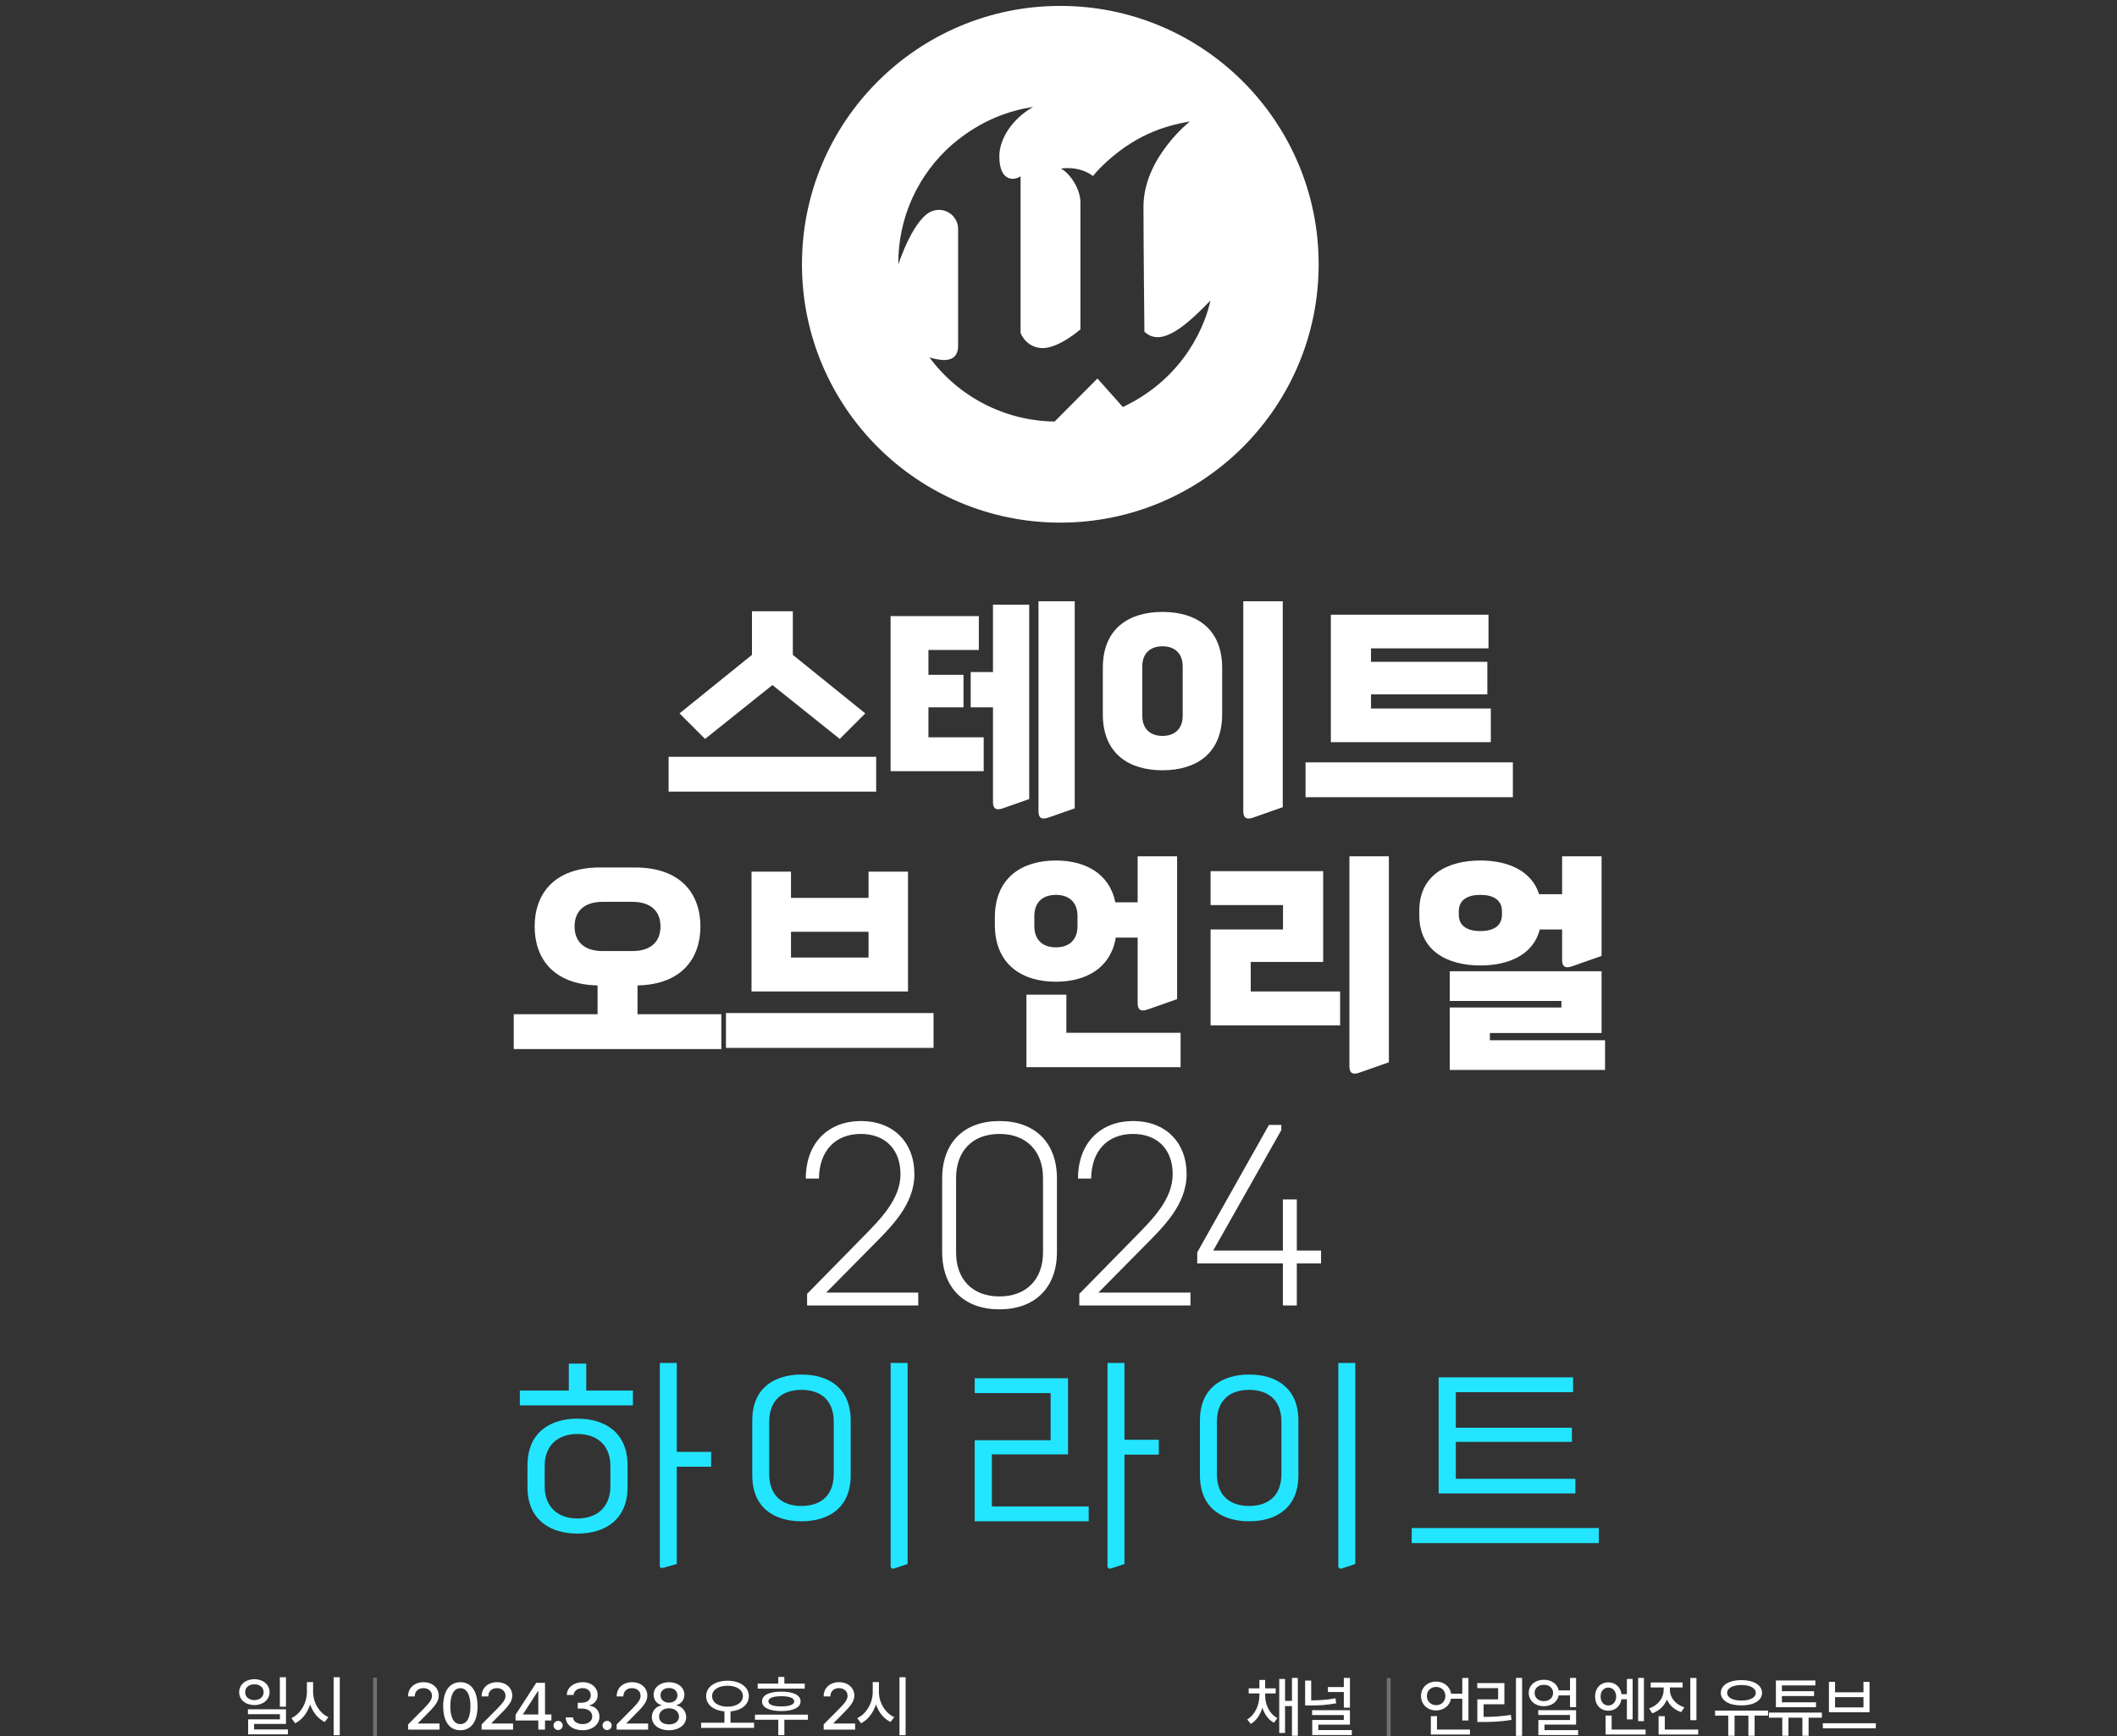 <svg width="717" height="588" viewBox="0 0 717 588" fill="none" xmlns="http://www.w3.org/2000/svg">
<rect x="0" y="0" width="717" height="588" fill="#333333" stroke="none"/>
<g clip-path="url(#clip0_282_13305)">
<path fill-rule="evenodd" clip-rule="evenodd" d="M359.113 177C407.437 177 446.612 137.825 446.612 89.5C446.612 41.175 407.437 2 359.113 2C310.788 2 271.612 41.175 271.612 89.5C271.612 137.825 310.788 177 359.113 177ZM380.293 137.849C401.723 127.734 408.447 109.062 409.957 101.781C402.121 109.834 393.451 117.941 387.597 112.325C387.597 112.325 387.281 82.308 387.281 69.997C387.281 53.461 403.014 41.112 403.014 41.112C394.37 42.648 383.991 45.708 372.994 56.499C371.998 57.485 371.054 58.523 370.166 59.608C365.437 56.005 359.32 57.079 359.32 57.079C362.626 58.883 365.926 64.171 365.926 68.547V111.553C365.926 111.553 358.719 117.887 353.161 117.887C351.907 117.9 350.668 117.612 349.549 117.048C348.429 116.483 347.463 115.66 346.727 114.645C346.291 114.067 345.93 113.439 345.652 112.771V59.662C344.008 61.015 338.461 62.099 338.461 52.924C338.461 47.2 342.589 40.382 349.925 36.205C342.497 37.354 332.719 40.285 322.713 48.757C316.85 53.816 312.162 60.09 308.973 67.142C305.783 74.194 304.169 81.855 304.244 89.594C304.244 89.594 309.62 72.837 316.338 71.301C317.317 71.039 318.344 71.009 319.336 71.215C320.328 71.421 321.259 71.856 322.053 72.487C322.846 73.117 323.481 73.924 323.905 74.844C324.329 75.763 324.532 76.77 324.497 77.781V117.109C324.497 121.115 321.922 121.984 319.546 121.941C317.934 121.829 316.338 121.529 314.795 121.05C319.706 127.688 326.086 133.104 333.44 136.87C340.793 140.639 348.919 142.656 357.181 142.767L371.693 128.185L380.293 137.849Z" fill="white"/>
<path d="M533.564 505.786H487.247V466.467H532.777V471.5H493.066V483.532H532.384V488.328H493.066V500.832H533.564V505.786ZM541.506 522.614H478.125V517.503H541.506V522.614Z" fill="#23E5FF"/>
<path d="M459.01 529.691L454.527 531.185C453.82 531.421 453.269 531.107 453.269 530.399V461.591H459.01V529.691ZM439.744 499.652C439.744 510.661 432.273 515.222 423.073 515.222C413.872 515.222 406.401 510.661 406.401 499.652V481.093C406.401 470.084 413.872 465.523 423.073 465.523C432.273 465.523 439.744 470.084 439.744 481.093V499.652ZM434.003 499.18V481.565C434.003 473.937 429.285 470.713 423.073 470.713C416.86 470.713 412.142 473.937 412.142 481.565V499.18C412.142 506.808 416.86 510.032 423.073 510.032C429.285 510.032 434.003 506.808 434.003 499.18Z" fill="#23E5FF"/>
<path d="M368.73 515.222H330.119V487.778H355.833V471.814H330.119V466.781H361.731V492.574H335.938V510.189H368.73V515.222ZM380.84 529.691L376.358 531.185C375.65 531.421 375.099 531.107 375.099 530.399V461.591H380.84V487.62H392.478V492.653H380.84V529.691Z" fill="#23E5FF"/>
<path d="M307.388 529.691L302.906 531.185C302.198 531.421 301.647 531.107 301.647 530.399V461.591H307.388V529.691ZM288.122 499.652C288.122 510.661 280.651 515.222 271.451 515.222C262.25 515.222 254.78 510.661 254.78 499.652V481.093C254.78 470.084 262.25 465.523 271.451 465.523C280.651 465.523 288.122 470.084 288.122 481.093V499.652ZM282.381 499.18V481.565C282.381 473.937 277.663 470.713 271.451 470.713C265.238 470.713 260.52 473.937 260.52 481.565V499.18C260.52 506.808 265.238 510.032 271.451 510.032C277.663 510.032 282.381 506.808 282.381 499.18Z" fill="#23E5FF"/>
<path d="M212.547 503.662C212.547 514.671 204.919 519.39 195.561 519.39C186.282 519.39 178.654 514.671 178.654 503.662V496.27C178.654 485.182 186.282 480.464 195.561 480.464C204.919 480.464 212.547 485.182 212.547 496.27V503.662ZM206.727 503.348V496.506C206.727 489.193 201.93 485.654 195.561 485.654C189.27 485.654 184.473 489.193 184.473 496.506V503.348C184.473 510.661 189.27 514.278 195.561 514.278C201.93 514.278 206.727 510.661 206.727 503.348ZM229.218 529.691L224.735 530.949C224.028 531.107 223.477 531.107 223.477 530.399V461.591H229.218V491.709H240.856V496.742H229.218V529.691ZM214.355 475.982H176.059V470.949H192.651V461.827H198.549V470.949H214.355V475.982Z" fill="#23E5FF"/>
<path d="M542.433 323.751L532.367 327.29C530.165 328.076 529.064 327.368 529.064 325.166V314.786H521.515C519.313 323.279 511.135 326.975 501.384 326.975C489.982 326.975 480.702 321.864 480.702 310.068V308.338C480.702 296.542 489.982 291.431 501.384 291.431C510.82 291.431 518.763 294.97 521.279 302.833H529.064V290.016H542.433V323.751ZM543.612 362.362H491.004V341.208H528.828V339.006H491.004V328.941H542.433V349.858H504.608V352.296H543.612V362.362ZM508.697 309.753V308.653C508.697 304.642 505.552 303.069 501.384 303.069C497.216 303.069 494.071 304.642 494.071 308.653V309.753C494.071 313.764 497.216 315.337 501.384 315.337C505.552 315.337 508.697 313.764 508.697 309.753Z" fill="white"/>
<path d="M470.396 359.767L460.331 363.305C458.129 364.092 457.028 363.384 457.028 361.182V290.016H470.396V359.767ZM453.882 347.263H410.003V314.786H434.538V306.529H410.003V295.048H448.142V325.795H423.607V335.782H453.882V347.263Z" fill="white"/>
<path d="M398.673 338.377L388.607 341.916C386.406 342.702 385.305 341.995 385.305 339.793V317.539H377.913C376.104 328.076 367.611 332.48 357.624 332.48C346.301 332.48 336.943 326.818 336.943 313.135V310.776C336.943 297.093 346.301 291.431 357.624 291.431C367.375 291.431 375.711 295.677 377.756 305.586H385.305V290.016H398.673V338.377ZM399.853 361.418H347.637V336.883H361.163V349.78H399.853V361.418ZM364.938 313.607V310.304C364.938 305.35 361.871 303.069 357.624 303.069C353.378 303.069 350.311 305.35 350.311 310.304V313.607C350.311 318.561 353.378 320.841 357.624 320.841C361.871 320.841 364.938 318.561 364.938 313.607Z" fill="white"/>
<path d="M307.531 335.783H254.529V295.206H267.898V304.092H294.163V295.206H307.531V335.783ZM316.181 354.892H245.879V343.096H316.181V354.892ZM294.163 324.302V315.573H267.898V324.302H294.163Z" fill="white"/>
<path d="M244.302 355.285H174V343.489H202.388V333.738C187.29 333.424 181.077 324.459 181.077 313.764C181.077 302.912 187.526 293.79 203.253 293.79H215.049C230.776 293.79 237.224 302.912 237.224 313.764C237.224 324.459 231.012 333.424 215.914 333.738V343.489H244.302V355.285ZM223.699 313.764C223.699 308.574 220.396 305.429 214.184 305.429H204.118C197.906 305.429 194.603 308.574 194.603 313.764C194.603 318.954 197.906 322.1 204.118 322.1H214.184C220.396 322.1 223.699 318.954 223.699 313.764Z" fill="white"/>
<path d="M504.92 251.355H450.739V208.183H504.134V219.586H464.343V224.147H503.74V235.156H464.343V239.953H504.92V251.355ZM512.391 269.992H442.168V258.197H512.391V269.992Z" fill="white"/>
<path d="M434.455 273.373L424.39 276.912C422.188 277.698 421.087 276.991 421.087 274.789V203.622H434.455V273.373ZM413.931 241.919C413.931 255.287 405.045 260.87 393.721 260.87C382.397 260.87 373.511 255.287 373.511 241.919V226.191C373.511 212.823 382.397 207.24 393.721 207.24C405.045 207.24 413.931 212.823 413.931 226.191V241.919ZM400.563 242.39V225.719C400.563 221.001 397.574 218.878 393.721 218.878C389.868 218.878 386.88 221.001 386.88 225.719V242.39C386.88 247.109 389.868 249.232 393.721 249.232C397.574 249.232 400.563 247.109 400.563 242.39Z" fill="white"/>
<path d="M333.165 261.185H301.632V208.655H331.514V220.136H314.45V228.55H326.324V239.559H314.45V249.704H333.165V261.185ZM348.578 270.621L339.613 273.767C337.333 274.553 336.311 273.845 336.311 271.643V239.559H328.761V227.607H336.311V204.802H348.578V270.621ZM363.991 273.767L355.026 276.912C352.746 277.698 351.724 276.991 351.724 274.789V203.622H363.991V273.767Z" fill="white"/>
<path d="M293.056 241.604L284.406 250.255L261.601 232.011L238.796 250.255L230.146 241.604L254.681 221.788V207.004H268.521V221.788L293.056 241.604ZM296.752 268.105H226.45V256.31H296.752V268.105Z" fill="white"/>
<path d="M434.496 442.132V427.892H405.491V424.135L429.778 380.977H433.972V382.724L410.908 423.523H434.496V406.225H439.214V423.523H447.426V427.892H439.214V442.132H434.496Z" fill="white"/>
<path d="M365.546 442.132V438.201L384.067 419.33C390.445 412.865 397.172 406.138 397.172 397.664C397.172 389.277 392.017 384.035 383.718 384.035C375.243 384.035 369.652 389.626 369.565 399.149H365.109C365.109 386.656 373.147 379.667 383.718 379.667C394.9 379.667 401.889 387.005 401.889 397.664C401.889 408.06 393.852 415.661 387.562 422.038L372.011 437.764H403.2V442.132H365.546Z" fill="white"/>
<path d="M338.491 439.074C347.752 439.074 353.256 433.133 353.256 424.222V398.974C353.256 389.976 347.752 384.035 338.491 384.035C329.231 384.035 323.814 389.976 323.814 398.974V424.222C323.814 433.133 329.231 439.074 338.491 439.074ZM338.491 443.442C326.61 443.442 319.096 436.279 319.096 423.96V399.149C319.096 386.831 326.61 379.667 338.491 379.667C350.373 379.667 357.973 386.831 357.973 399.149V423.96C357.973 436.279 350.373 443.442 338.491 443.442Z" fill="white"/>
<path d="M273.353 442.132V438.201L291.874 419.33C298.252 412.865 304.979 406.138 304.979 397.664C304.979 389.277 299.824 384.035 291.525 384.035C283.05 384.035 277.459 389.626 277.372 399.149H272.916C272.916 386.656 280.954 379.667 291.525 379.667C302.707 379.667 309.696 387.005 309.696 397.664C309.696 408.06 301.659 415.661 295.369 422.038L279.818 437.764H311.007V442.132H273.353Z" fill="white"/>
<path d="M106.043 573.02C106.021 576.608 108.187 580.195 111.227 581.552L109.98 583.192C107.727 582.12 105.944 579.922 105.037 577.242C104.118 580.108 102.313 582.481 99.962 583.63L98.693 581.88C101.777 580.502 103.943 576.761 103.943 573.02V569.673H106.043V573.02ZM115.077 568.033V587.677H112.999V568.033H115.077Z" fill="white"/>
<path d="M86.163 568.689C89.116 568.711 91.281 570.526 91.303 573.086C91.281 575.667 89.116 577.461 86.163 577.461C83.188 577.461 81 575.667 81 573.086C81 570.526 83.188 568.711 86.163 568.689ZM86.163 570.439C84.347 570.417 83.013 571.489 83.034 573.086C83.013 574.705 84.347 575.777 86.163 575.777C87.956 575.777 89.291 574.705 89.291 573.086C89.291 571.489 87.956 570.417 86.163 570.439ZM96.86 568.033V578.008H94.781V568.033H96.86ZM96.86 578.905V583.849H86.053V585.73H97.516V587.392H84.041V582.295H94.803V580.567H83.975V578.905H96.86Z" fill="white"/>
<path d="M297.683 573.02C297.661 576.608 299.827 580.195 302.868 581.552L301.621 583.192C299.368 582.12 297.585 579.922 296.677 577.242C295.758 580.108 293.953 582.481 291.602 583.63L290.333 581.88C293.417 580.502 295.583 576.761 295.583 573.02V569.673H297.683V573.02ZM306.718 568.033V587.677H304.64V568.033H306.718Z" fill="white"/>
<path d="M278.962 585.774V584.023L284.453 578.489C286.181 576.673 287.056 575.667 287.056 574.289C287.056 572.736 285.787 571.73 284.125 571.73C282.375 571.73 281.237 572.845 281.237 574.53H278.962C278.94 571.642 281.15 569.717 284.169 569.717C287.231 569.717 289.331 571.642 289.353 574.223C289.331 575.995 288.5 577.395 285.525 580.327L282.309 583.586V583.717H289.616V585.774H278.962Z" fill="white"/>
<path d="M272.562 570.198V571.904H256.614V570.198H263.593V567.945H265.649V570.198H272.562ZM273.633 580.72V582.427H265.649V587.655H263.593V582.427H255.696V580.72H273.633ZM264.621 572.911C268.69 572.911 271.14 574.07 271.14 576.214C271.14 578.314 268.69 579.473 264.621 579.495C260.53 579.473 258.08 578.314 258.102 576.214C258.08 574.07 260.53 572.911 264.621 572.911ZM264.621 574.464C261.799 574.464 260.246 575.076 260.246 576.214C260.246 577.308 261.799 577.92 264.621 577.92C267.421 577.92 268.974 577.308 268.996 576.214C268.974 575.076 267.421 574.464 264.621 574.464Z" fill="white"/>
<path d="M246.381 569.214C250.581 569.236 253.622 571.292 253.622 574.42C253.622 577.362 251.073 579.298 247.409 579.605V583.455H255.394V585.183H237.456V583.455H245.353V579.605C241.711 579.298 239.162 577.362 239.162 574.42C239.162 571.292 242.203 569.236 246.381 569.214ZM246.381 570.92C243.362 570.898 241.175 572.298 241.175 574.42C241.175 576.63 243.362 577.986 246.381 578.008C249.422 577.986 251.609 576.63 251.609 574.42C251.609 572.298 249.422 570.898 246.381 570.92Z" fill="white"/>
<path d="M226.593 585.992C223.158 585.992 220.752 584.133 220.774 581.552C220.752 579.517 222.218 577.855 224.077 577.57V577.483C222.458 577.111 221.365 575.667 221.365 573.939C221.365 571.511 223.574 569.717 226.593 569.717C229.59 569.717 231.777 571.511 231.799 573.939C231.777 575.667 230.683 577.111 229.087 577.483V577.57C230.924 577.855 232.39 579.517 232.412 581.552C232.39 584.133 229.983 585.992 226.593 585.992ZM226.593 584.002C228.649 584.002 229.962 582.93 229.962 581.377C229.962 579.736 228.54 578.555 226.593 578.555C224.624 578.555 223.18 579.736 223.224 581.377C223.18 582.93 224.493 584.002 226.593 584.002ZM226.593 576.652C228.255 576.652 229.437 575.645 229.437 574.158C229.437 572.692 228.277 571.686 226.593 571.686C224.843 571.686 223.705 572.67 223.705 574.158C223.705 575.645 224.908 576.652 226.593 576.652Z" fill="white"/>
<path d="M208.856 585.774V584.023L214.347 578.489C216.075 576.673 216.95 575.667 216.95 574.289C216.95 572.736 215.681 571.73 214.019 571.73C212.269 571.73 211.131 572.845 211.131 574.53H208.856C208.834 571.642 211.044 569.717 214.063 569.717C217.125 569.717 219.225 571.642 219.247 574.223C219.225 575.995 218.394 577.395 215.419 580.327L212.203 583.586V583.717H219.51V585.774H208.856Z" fill="white"/>
<path d="M205.623 585.927C204.77 585.927 204.048 585.227 204.07 584.373C204.048 583.52 204.77 582.82 205.623 582.82C206.454 582.82 207.176 583.52 207.176 584.373C207.176 585.227 206.454 585.927 205.623 585.927Z" fill="white"/>
<path d="M197.315 585.992C194.034 585.992 191.693 584.22 191.605 581.639H194.055C194.143 583.039 195.521 583.914 197.293 583.914C199.196 583.914 200.596 582.864 200.596 581.333C200.596 579.78 199.284 578.642 197.031 578.642H195.674V576.673H197.031C198.824 576.673 200.093 575.667 200.093 574.158C200.093 572.714 199.021 571.73 197.337 571.73C195.74 571.73 194.34 572.605 194.274 574.048H191.955C192.021 571.467 194.405 569.717 197.359 569.717C200.465 569.717 202.434 571.686 202.412 574.026C202.434 575.82 201.318 577.133 199.612 577.548V577.658C201.777 577.964 203.024 579.408 203.024 581.42C203.024 584.067 200.596 585.992 197.315 585.992Z" fill="white"/>
<path d="M189.029 585.927C188.175 585.927 187.454 585.227 187.475 584.373C187.454 583.52 188.175 582.82 189.029 582.82C189.86 582.82 190.582 583.52 190.582 584.373C190.582 585.227 189.86 585.927 189.029 585.927Z" fill="white"/>
<path d="M174.617 582.689V580.742L181.617 569.936H184.592V580.655H186.758V582.689H184.592V585.774H182.317V582.689H174.617ZM177.155 580.655H182.317V572.801H182.142L177.155 580.523V580.655Z" fill="white"/>
<path d="M163.115 585.774V584.023L168.606 578.489C170.334 576.673 171.209 575.667 171.209 574.289C171.209 572.736 169.94 571.73 168.278 571.73C166.528 571.73 165.39 572.845 165.39 574.53H163.115C163.093 571.642 165.303 569.717 168.321 569.717C171.384 569.717 173.484 571.642 173.506 574.223C173.484 575.995 172.653 577.395 169.678 580.327L166.462 583.586V583.717H173.768V585.774H163.115Z" fill="white"/>
<path d="M155.922 585.992C152.247 585.992 150.104 583.039 150.104 577.855C150.104 572.714 152.291 569.717 155.922 569.717C159.554 569.717 161.741 572.714 161.741 577.855C161.741 583.039 159.576 585.992 155.922 585.992ZM155.922 583.914C158.066 583.914 159.335 581.814 159.335 577.855C159.335 573.917 158.044 571.751 155.922 571.751C153.801 571.751 152.51 573.917 152.51 577.855C152.51 581.814 153.779 583.914 155.922 583.914Z" fill="white"/>
<path d="M138.208 585.774V584.023L143.699 578.489C145.427 576.673 146.302 575.667 146.302 574.289C146.302 572.736 145.033 571.73 143.37 571.73C141.62 571.73 140.483 572.845 140.483 574.53H138.208C138.186 571.642 140.395 569.717 143.414 569.717C146.477 569.717 148.577 571.642 148.599 574.223C148.577 575.995 147.745 577.395 144.77 580.327L141.555 583.586V583.717H148.861V585.774H138.208Z" fill="white"/>
<path d="M127.666 568.187V588.484H126.359V568.187H127.666Z" fill="#707070"/>
<path d="M444.085 569.158V575.874C446.917 575.852 449.488 575.688 452.288 575.174L452.572 576.858C449.444 577.449 446.688 577.624 443.56 577.602H442.028V569.158H444.085ZM457.21 568.261V578.346H455.132V573.052H449.75V571.368H455.132V568.261H457.21ZM457.21 579.199V584.099H446.491V585.937H457.844V587.621H444.435V582.502H455.132V580.84H444.391V579.199H457.21Z" fill="white"/>
<path d="M428.492 574.255C428.492 577.296 429.914 580.468 432.648 581.89L431.467 583.443C429.575 582.437 428.251 580.566 427.551 578.346C426.84 580.708 425.528 582.754 423.636 583.858L422.411 582.327C425.101 580.752 426.523 577.405 426.545 574.255V573.533H422.914V571.805H426.545V568.961H428.492V571.805H432.058V573.533H428.492V574.255ZM439.561 568.261V587.862H437.57V577.799H435.229V586.899H433.261V568.633H435.229V576.049H437.57V568.261H439.561Z" fill="white"/>
<path d="M635.313 583.618V585.324H617.375V583.618H635.313ZM621.509 569.618V573.14H631.135V569.618H633.191V579.899H619.431V569.618H621.509ZM621.509 578.258H631.135V574.78H621.509V578.258Z" fill="white"/>
<path d="M617.051 580.008V581.737H612.545V587.862H610.445V581.737H605.72V587.862H603.642V581.737H599.113V580.008H617.051ZM615.061 576.53V578.193H601.476V569.136H614.842V570.799H603.51V572.768H614.404V574.408H603.51V576.53H615.061Z" fill="white"/>
<path d="M598.812 579.33V581.036H594.262V587.862H592.162V581.036H587.48V587.862H585.336V581.036H580.874V579.33H598.812ZM589.799 569.005C593.933 569.005 596.777 570.689 596.777 573.336C596.777 575.939 593.933 577.602 589.799 577.58C585.643 577.602 582.821 575.939 582.821 573.336C582.821 570.689 585.643 569.005 589.799 569.005ZM589.799 570.668C586.89 570.689 584.943 571.696 584.965 573.336C584.943 574.933 586.89 575.939 589.799 575.939C592.708 575.939 594.655 574.933 594.655 573.336C594.655 571.696 592.708 570.689 589.799 570.668Z" fill="white"/>
<path d="M565.57 572.352C565.57 574.89 567.451 577.274 570.47 578.236L569.398 579.855C567.145 579.111 565.439 577.569 564.564 575.611C563.678 577.744 561.939 579.429 559.598 580.249L558.526 578.608C561.567 577.58 563.448 575.043 563.47 572.352V571.499H559.073V569.814H569.879V571.499H565.57V572.352ZM574.561 568.283V582.59H572.482V568.283H574.561ZM575.151 585.762V587.446H561.742V581.233H563.842V585.762H575.151Z" fill="white"/>
<path d="M544.727 569.771C547.079 569.771 548.862 571.357 549.19 573.774H551.005V568.611H552.952V582.327H551.005V575.502H549.168C548.796 577.832 547.035 579.396 544.727 579.374C542.102 579.396 540.221 577.405 540.243 574.583C540.221 571.718 542.102 569.771 544.727 569.771ZM544.727 571.543C543.196 571.543 542.102 572.768 542.102 574.583C542.102 576.399 543.196 577.602 544.727 577.602C546.236 577.602 547.352 576.399 547.374 574.583C547.352 572.768 546.236 571.543 544.727 571.543ZM556.78 568.261V582.918H554.812V568.261H556.78ZM557.349 585.762V587.446H543.786V581.015H545.843V585.762H557.349Z" fill="white"/>
<path d="M533.798 568.261V578.171H531.742V574.19H527.914C527.487 576.377 525.507 577.843 522.904 577.843C519.929 577.843 517.764 575.983 517.764 573.336C517.764 570.733 519.929 568.896 522.904 568.896C525.507 568.896 527.487 570.34 527.914 572.483H531.742V568.261H533.798ZM522.904 570.602C521.067 570.58 519.754 571.718 519.754 573.336C519.754 575.021 521.067 576.136 522.904 576.136C524.698 576.136 526.011 575.021 526.011 573.336C526.011 571.718 524.698 570.58 522.904 570.602ZM533.798 579.199V584.077H523.101V585.958H534.498V587.621H521.023V582.524H531.742V580.818H520.979V579.199H533.798Z" fill="white"/>
<path d="M515.515 568.261V587.905H513.437V568.261H515.515ZM509.521 570.033V577.186H502.477V581.474C505.649 581.463 508.427 581.321 511.709 580.774L511.905 582.48C508.427 583.071 505.474 583.202 502.018 583.202H500.355V575.524H507.399V571.718H500.333V570.033H509.521Z" fill="white"/>
<path d="M497.341 568.283V582.677H495.263V575.327H491.434C490.986 577.689 488.963 579.286 486.425 579.286C483.472 579.286 481.284 577.252 481.284 574.386C481.284 571.521 483.472 569.508 486.425 569.508C489.028 569.508 491.084 571.171 491.478 573.621H495.263V568.283H497.341ZM497.866 585.761V587.446H484.609V581.211H486.688V585.761H497.866ZM486.425 571.324C484.609 571.324 483.275 572.549 483.275 574.386C483.275 576.224 484.609 577.493 486.425 577.493C488.197 577.493 489.531 576.224 489.531 574.386C489.531 572.549 488.197 571.324 486.425 571.324Z" fill="white"/>
<path d="M470.996 568.302V588.598H469.689V568.302H470.996Z" fill="#707070"/>
</g>
<defs>
<clipPath id="clip0_282_13305">
<rect width="717" height="588" fill="white"/>
</clipPath>
</defs>
</svg>
